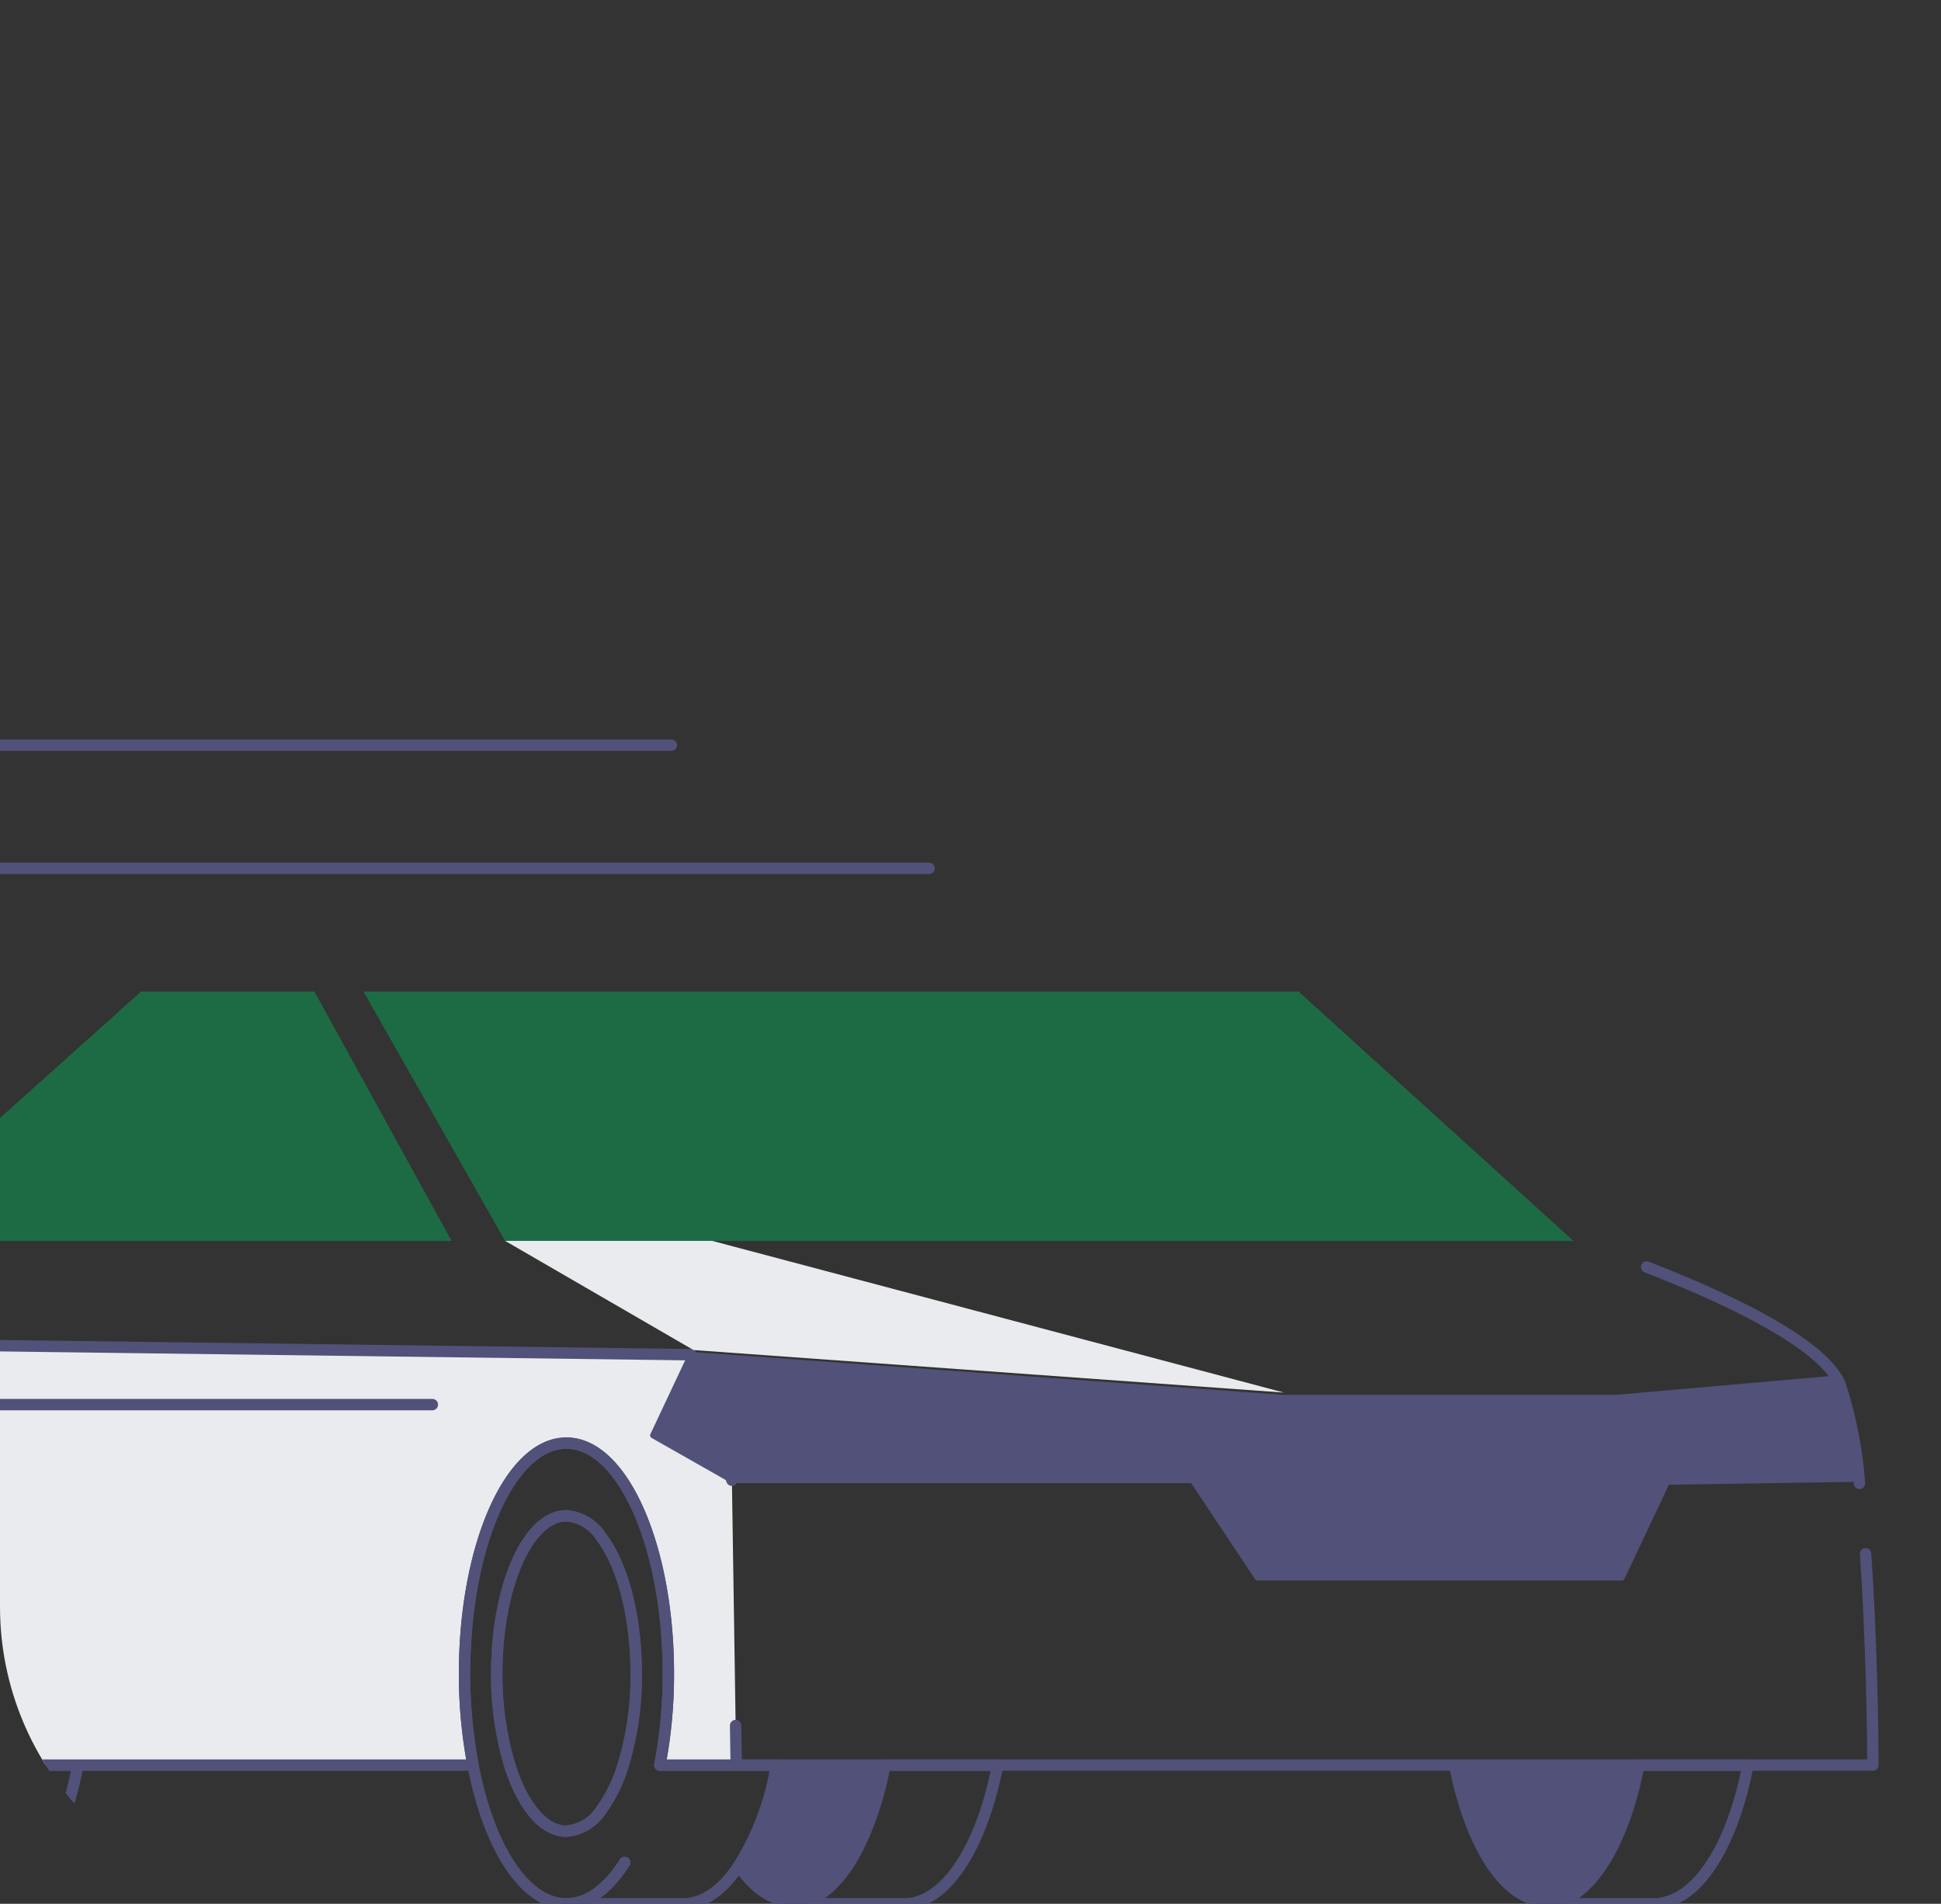 <svg xmlns="http://www.w3.org/2000/svg" width="170" height="166.719" viewBox="0 0 170 166.719">
    <rect x="0" y="0" width="170" height="166.719" fill="#333333" stroke="none"/>
    <defs>
        <clipPath id="o51a2uu3fa">
            <path data-name="Rectangle 723" d="M26 0h144v166.719H26a26 26 0 0 1-26-26V26A26 26 0 0 1 26 0z" transform="translate(0 -35)" style="fill:none"/>
        </clipPath>
    </defs>
    <g data-name="Group 4230" transform="translate(0 35)" style="clip-path:url(#o51a2uu3fa)">
        <g data-name="Group 7794">
            <path data-name="Path 3293" d="M29.63 76.449a15.626 15.626 0 0 0 .544-1.879 8.686 8.686 0 0 0 .231-.989c.082-.33.148-.676.214-1.022h8.915c-1.368 7.152-4.515 12.145-8.174 12.145h-8.931c1.631 0 3.148-.989 4.466-2.7" transform="translate(-32.712 47.014)" style="stroke:#515179;stroke-linecap:round;stroke-linejoin:round;fill:none"/>
            <path data-name="Path 3294" d="M66.959 72.56h10.2a23.651 23.651 0 0 1-3.444 9.047c-1.368 1.961-2.983 3.1-4.73 3.1H58.769c1.912 0 3.658-1.335 5.109-3.625" transform="translate(-9.166 47.014)" style="stroke:#515179;stroke-linecap:round;stroke-linejoin:round;fill:none"/>
            <path data-name="Path 3295" d="M122.209 72.56c-1.368 7.152-4.532 12.145-8.19 12.145s-6.822-4.993-8.19-12.145z" transform="translate(21.326 47.014)" style="fill:#515179"/>
            <path data-name="Path 3296" d="M122.209 72.56c-1.368 7.152-4.532 12.145-8.19 12.145s-6.822-4.993-8.19-12.145z" transform="translate(21.326 47.014)" style="stroke-width:.5px;stroke:#515179;stroke-linecap:round;stroke-linejoin:round;fill:none"/>
            <path data-name="Path 3297" d="M128.547 72.56c-1.285 6.707-4.153 11.519-7.531 12.063v.082H110.8c3.658 0 6.822-4.993 8.19-12.145z" transform="translate(24.546 47.014)" style="stroke:#515179;stroke-linecap:round;stroke-linejoin:round;fill:none"/>
            <path data-name="Path 3298" d="M88.79 72.56c-1.335 6.921-4.334 11.832-7.844 12.129a2.434 2.434 0 0 1-.346.016h-9.871c1.829 0 3.527-1.236 4.944-3.362a16.088 16.088 0 0 0 1.071-1.912 27.631 27.631 0 0 0 2.175-6.872z" transform="translate(-1.417 47.014)" style="stroke:#515179;stroke-linecap:round;stroke-linejoin:round;fill:none"/>
            <path data-name="Path 3299" d="M80.792 72.56a27.631 27.631 0 0 1-2.175 6.872 16.09 16.09 0 0 1-1.071 1.912c-1.417 2.126-3.115 3.362-4.944 3.362-1.747 0-3.378-1.137-4.763-3.1a23.651 23.651 0 0 0 3.444-9.047z" transform="translate(-3.289 47.014)" style="fill:#515179"/>
            <path data-name="Path 3300" d="M80.792 72.56a27.631 27.631 0 0 1-2.175 6.872 16.09 16.09 0 0 1-1.071 1.912c-1.417 2.126-3.115 3.362-4.944 3.362-1.747 0-3.378-1.137-4.763-3.1a23.651 23.651 0 0 0 3.444-9.047z" transform="translate(-3.289 47.014)" style="stroke-width:.5px;stroke:#515179;stroke-linecap:round;stroke-linejoin:round;fill:none"/>
            <path data-name="Path 3301" d="M153.962 53.292H60.394L47.985 31.45h81.894z" transform="translate(-16.153 20.377)" style="fill:#1d6b44"/>
            <path data-name="Path 3302" d="m60.922 31.45 12.017 21.842H21.387l24.36-21.842z" transform="translate(-33.387 20.377)" style="fill:#1d6b44"/>
            <path data-name="Path 3303" d="M102.638 87.113h-6.69a42.319 42.319 0 0 0 .742-8.025c0-6.855-1.516-12.9-3.823-16.545-1.45-2.291-3.2-3.625-5.109-3.625-4.927 0-8.915 9.031-8.915 20.171a42.32 42.32 0 0 0 .742 8.025H36.062c.115-.577.214-1.187.3-1.8a1.869 1.869 0 0 0 .049-.412c.1-.544.148-1.088.2-1.648.066-.676.115-1.351.148-2.043q.049-1.063.049-2.126c0-7.465-1.8-13.991-4.466-17.468-1.318-1.714-2.834-2.7-4.466-2.7-4.927 0-8.915 9.031-8.915 20.171a44.576 44.576 0 0 0 .412 6.064l-3.922-4.7-1.422-12.966 2.271-2.209V50.1l82.364 1.071 3.181 9.739.412 1.252" transform="translate(-38.154 32.461)" style="fill:#eaebee"/>
            <path data-name="Path 3304" d="M102.638 87.113h-6.69a42.319 42.319 0 0 0 .742-8.025c0-6.855-1.516-12.9-3.823-16.545-1.45-2.291-3.2-3.625-5.109-3.625-4.927 0-8.915 9.031-8.915 20.171a42.32 42.32 0 0 0 .742 8.025H36.062c.115-.577.214-1.187.3-1.8a1.869 1.869 0 0 0 .049-.412c.1-.544.148-1.088.2-1.648.066-.676.115-1.351.148-2.043q.049-1.063.049-2.126c0-7.465-1.8-13.991-4.466-17.468-1.318-1.714-2.834-2.7-4.466-2.7-4.927 0-8.915 9.031-8.915 20.171a44.576 44.576 0 0 0 .412 6.064l-3.922-4.7-1.422-12.966 2.271-2.209V50.1l82.364 1.071 3.181 9.739.412 1.252" transform="translate(-38.154 32.461)" style="stroke:#515179;stroke-linecap:round;stroke-linejoin:round;fill:none"/>
            <path data-name="Path 3305" d="M70.465 83.646a42.32 42.32 0 0 0 .742-8.025c0-6.855-1.516-12.9-3.823-16.545-1.45-2.291-3.2-3.625-5.109-3.625-4.927 0-8.915 9.031-8.915 20.171a42.319 42.319 0 0 0 .742 8.025c1.368 7.152 4.515 12.145 8.174 12.145 1.912 0 3.658-1.335 5.109-3.625m-.132-8.52a13.1 13.1 0 0 1-1.928 3.939 3.989 3.989 0 0 1-3.049 1.846c-2.043 0-3.856-2.274-4.96-5.784a27.324 27.324 0 0 1-1.137-8.025c0-7.63 2.736-13.81 6.1-13.81a3.989 3.989 0 0 1 3.049 1.846c1.829 2.39 3.065 6.855 3.065 11.964a26.788 26.788 0 0 1-1.142 8.023z" transform="translate(-12.671 35.927)" style="stroke:#515179;stroke-linecap:round;stroke-linejoin:round;fill:none"/>
            <path data-name="Path 3306" d="M67.28 73.12a26.787 26.787 0 0 1-1.137 8.025 13.1 13.1 0 0 1-1.928 3.939 3.989 3.989 0 0 1-3.049 1.846c-2.043 0-3.856-2.274-4.96-5.784a27.324 27.324 0 0 1-1.137-8.025c0-7.63 2.736-13.81 6.1-13.81a3.989 3.989 0 0 1 3.049 1.846c1.826 2.388 3.062 6.854 3.062 11.963z" transform="translate(-11.563 38.428)" style="stroke:#515179;stroke-linecap:round;stroke-linejoin:round;fill:none"/>
            <path data-name="Path 3307" d="M34.125 83.646c.115-.593.214-1.187.3-1.8a1.869 1.869 0 0 0 .049-.412c.082-.544.148-1.088.2-1.648.066-.676.115-1.351.148-2.043q.049-1.063.049-2.126c0-7.465-1.8-13.991-4.466-17.468-1.318-1.714-2.834-2.7-4.466-2.7-4.927 0-8.915 9.031-8.915 20.171a44.577 44.577 0 0 0 .412 6.064c1.137 8.174 4.515 14.106 8.5 14.106m4.977-12.145a10.5 10.5 0 0 1-2.884 4.944 3.229 3.229 0 0 1-2.093.84c-2.06 0-3.873-2.274-4.977-5.784a26.787 26.787 0 0 1-1.137-8.025c0-7.63 2.736-13.81 6.114-13.81a3.229 3.229 0 0 1 2.093.84c2.357 1.928 4.021 7 4.021 12.969a27.242 27.242 0 0 1-1.139 8.027z" transform="translate(-36.217 35.927)" style="stroke:#515179;stroke-linecap:round;stroke-linejoin:round;fill:none"/>
            <path data-name="Path 3308" d="M30.947 73.12a27.242 27.242 0 0 1-1.137 8.025 10.5 10.5 0 0 1-2.884 4.944 3.229 3.229 0 0 1-2.093.84c-2.06 0-3.873-2.274-4.977-5.784a26.787 26.787 0 0 1-1.137-8.025c0-7.63 2.736-13.81 6.114-13.81a3.229 3.229 0 0 1 2.093.84c2.356 1.929 4.021 7.004 4.021 12.97z" transform="translate(-35.116 38.428)" style="stroke:#515179;stroke-linecap:round;stroke-linejoin:round;fill:none"/>
            <path data-name="Path 3309" d="m66.7 50.751 51.88 3.761h29.167l19.327-1.694s1.256 1.435 1.92 8.813l-16.8.257-3.96 8.388h-31.916l-5.677-8.53H70.29l-6.918-3.929z" transform="translate(-6.184 32.883)" style="fill:#515179"/>
            <path data-name="Path 3310" d="m66.7 50.751 51.88 3.761h29.167l19.327-1.694s1.256 1.435 1.92 8.813l-16.8.257-3.96 8.388h-31.916l-5.677-8.53H70.29l-6.918-3.929z" transform="translate(-6.184 32.883)" style="stroke-width:.5px;stroke:#515179;stroke-linecap:round;stroke-linejoin:round;fill:none"/>
            <path data-name="Path 3311" d="m88.9 53.531-73.49-.956 6.954-6.3" transform="translate(-37.261 29.986)" style="stroke-width:.5px;stroke:#515179;stroke-linecap:round;stroke-linejoin:round;fill:none"/>
            <path data-name="Path 3312" d="M166.732 61.33c.514 7.528.638 15.463.638 18.506H67.82l-.053-3.464" transform="translate(-3.336 39.737)" style="stroke:#515179;stroke-linecap:round;stroke-linejoin:round;fill:none"/>
            <path data-name="Path 3313" d="M116.184 46.091c6.361 2.464 15.387 6.534 16.949 10.3a36.857 36.857 0 0 1 1.689 8.643" transform="translate(28.035 29.863)" style="stroke:#515179;stroke-linecap:round;stroke-linejoin:round;fill:none"/>
            <path data-name="Path 3314" d="m55.515 44.7 16.5 9.56 51.715 3.726L73.649 44.7z" transform="translate(-11.274 28.965)" style="fill:#eaebee"/>
            <path data-name="Line 55" transform="translate(-46.833 30.252)" style="stroke:#515179;stroke-linecap:round;stroke-linejoin:round;fill:none" d="M105.631 0H0"/>
            <path data-name="Line 56" transform="translate(-24.257 41.04)" style="stroke:#515179;stroke-linecap:round;stroke-linejoin:round;fill:none" d="M105.631 0H0"/>
            <path data-name="Line 57" transform="translate(-33.342 88.003)" style="stroke:#515179;stroke-linecap:round;stroke-linejoin:round;fill:none" d="M71.207 0H0"/>
        </g>
    </g>
</svg>
